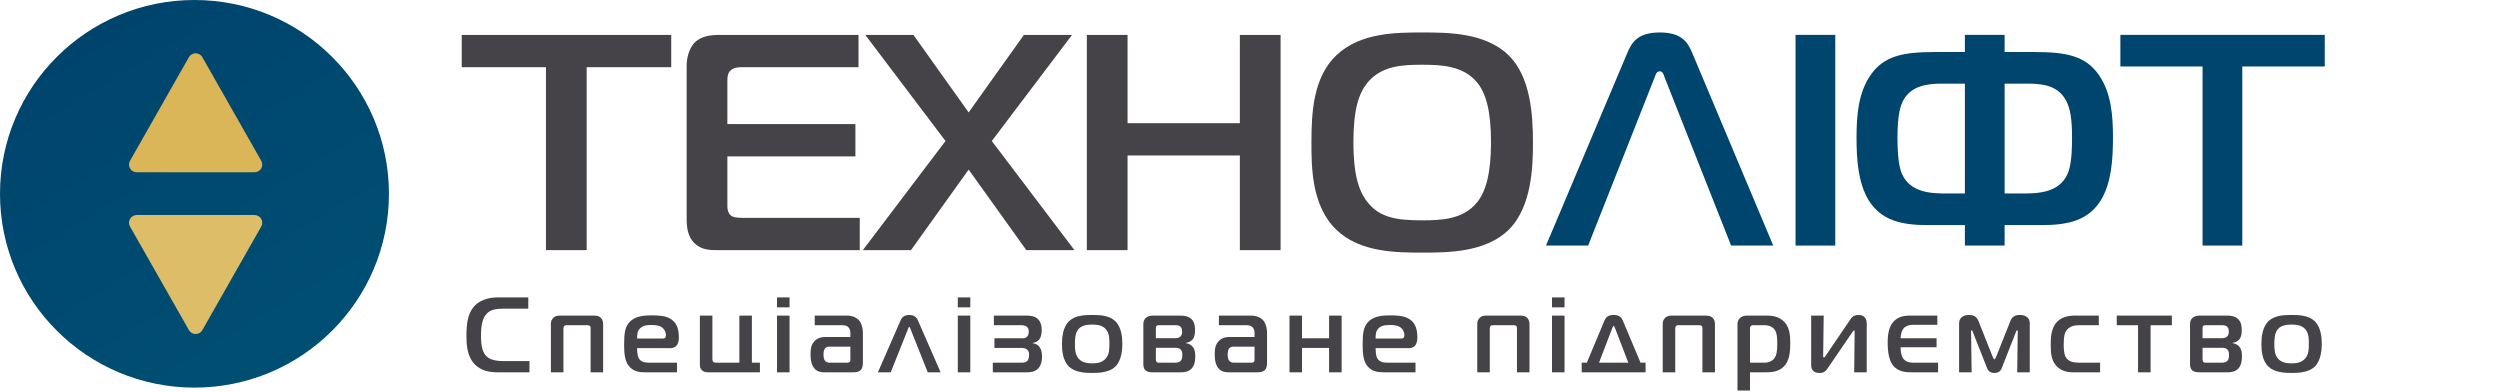 <?xml version="1.0" encoding="UTF-8"?> <svg xmlns="http://www.w3.org/2000/svg" width="568" height="89" viewBox="0 0 568 89" fill="none"> <path fill-rule="evenodd" clip-rule="evenodd" d="M133.294 56.835V15.27H152.502V7.935H104.904V15.27H124.041V56.835H133.294ZM195.333 56.835V49.5H169.117C167.644 49.5 166.522 49.431 165.962 48.871C165.541 48.522 165.261 47.753 165.261 46.984V35.529H194.351V28.194H165.261V18.344C165.261 17.645 165.261 16.667 166.032 15.969C166.732 15.34 167.714 15.27 168.555 15.27H195.052V7.935H163.578C161.686 7.935 159.303 8.075 157.69 9.821C156.638 11.009 156.008 12.965 156.008 14.921V49.571C156.008 51.457 156.149 53.692 157.83 55.299C159.443 56.837 161.335 56.837 163.437 56.837H195.333V56.835ZM244.122 56.835L225.336 32.036L243.561 7.935H232.627L220.078 25.539L207.531 7.935H196.595L214.821 32.036L196.034 56.835H206.97L220.078 38.533L233.186 56.835H244.122V56.835ZM290.95 7.935H281.696V27.984H256.181V7.935H246.929V56.835H256.181V35.319H281.696V56.835H290.95V7.935V7.935ZM323.196 7.376C317.238 7.376 309.106 7.376 303.639 12.545C298.311 17.575 297.96 25.749 297.96 32.385C297.96 37.904 297.96 46.776 303.639 52.225C309.036 57.394 317.379 57.394 323.196 57.394C328.733 57.394 337.497 57.394 342.753 52.225C348.082 46.985 348.29 37.624 348.29 32.385C348.29 25.958 347.731 17.436 342.753 12.545C337.427 7.376 328.874 7.376 323.196 7.376V7.376ZM307.493 32.385C307.493 24.91 308.686 21.278 310.649 18.833C313.874 14.851 318.85 14.711 323.126 14.711C327.192 14.711 332.519 14.851 335.673 18.833C337.567 21.208 338.757 25.05 338.757 32.385C338.757 39.58 337.497 43.562 335.673 45.868C332.519 49.919 327.262 50.059 323.126 50.059C317.589 50.059 313.523 49.57 310.649 45.868C308.615 43.283 307.493 39.371 307.493 32.385V32.385Z" fill="#454248"></path> <path d="M44.185 88.066C68.587 88.066 88.369 68.352 88.369 44.033C88.369 19.714 68.587 0 44.185 0C19.782 0 0 19.714 0 44.033C0 68.352 19.782 88.066 44.185 88.066Z" fill="url(#paint0_linear_212_10)"></path> <path fill-rule="evenodd" clip-rule="evenodd" d="M42.922 12.992C43.075 12.723 43.297 12.499 43.565 12.344C43.833 12.188 44.137 12.106 44.448 12.106C44.758 12.106 45.062 12.188 45.33 12.344C45.598 12.499 45.82 12.723 45.973 12.992L59.358 36.532C59.509 36.797 59.588 37.098 59.586 37.404C59.584 37.709 59.502 38.009 59.348 38.273C59.193 38.537 58.972 38.756 58.706 38.908C58.441 39.06 58.139 39.141 57.833 39.141H31.062C30.756 39.141 30.455 39.06 30.189 38.908C29.923 38.756 29.702 38.537 29.548 38.273C29.393 38.009 29.311 37.709 29.309 37.404C29.307 37.098 29.386 36.797 29.537 36.532L42.922 12.992Z" fill="#DAB658"></path> <path fill-rule="evenodd" clip-rule="evenodd" d="M45.973 75.003C45.82 75.272 45.598 75.496 45.33 75.651C45.062 75.807 44.758 75.889 44.448 75.889C44.137 75.889 43.833 75.807 43.565 75.651C43.297 75.496 43.075 75.272 42.922 75.003L29.537 51.464C29.386 51.198 29.307 50.897 29.309 50.592C29.311 50.286 29.393 49.986 29.548 49.722C29.702 49.458 29.923 49.239 30.189 49.087C30.455 48.935 30.756 48.855 31.062 48.855H57.833C58.139 48.855 58.44 48.935 58.706 49.087C58.972 49.239 59.193 49.458 59.347 49.722C59.502 49.986 59.584 50.286 59.586 50.592C59.588 50.897 59.509 51.198 59.358 51.464L45.973 75.003Z" fill="#DDBD68"></path> <path d="M120.296 84.592V82.039H114.533C112.514 82.039 110.958 81.747 110.082 80.409C109.742 79.874 109.28 78.829 109.28 76.275C109.28 73.746 109.718 72.458 110.228 71.704C111.201 70.245 112.806 70.123 114.703 70.123H120.028V67.57H113.195C111.979 67.57 109.329 67.716 107.626 69.71C106.192 71.388 105.973 73.892 105.973 76.324C105.973 78.197 106.094 80.799 107.699 82.598C109.28 84.373 111.493 84.592 113.122 84.592H120.296Z" fill="#454248"></path> <path d="M127.352 71.704C126.793 71.704 126.161 71.704 125.602 72.336C125.14 72.871 125.164 73.382 125.164 73.844V84.592H128.009V74.646C128.009 74.427 128.082 74.16 128.204 74.038C128.277 73.965 128.447 73.892 128.69 73.892H133.505C133.651 73.892 133.894 73.941 134.016 74.038C134.186 74.184 134.186 74.476 134.186 74.646V84.592H137.031V73.844C137.031 73.284 137.007 72.798 136.618 72.336C136.131 71.752 135.499 71.704 134.842 71.704H127.352Z" fill="#454248"></path> <path d="M153.819 84.592V82.404H147.521C146.475 82.404 145.283 82.258 144.919 80.872C144.821 80.483 144.748 79.656 144.748 79.096H152.238C152.749 79.096 153.235 78.999 153.624 78.61C154.159 78.075 154.232 77.321 154.232 76.665C154.232 75.035 153.916 73.43 152.409 72.482C151.217 71.728 149.661 71.655 148.153 71.655C146.937 71.655 144.748 71.655 143.338 72.871C141.928 74.087 141.806 75.862 141.806 78.27C141.806 79.972 141.879 81.747 142.73 82.963C143.8 84.471 145.356 84.592 146.67 84.592H153.819ZM144.748 76.908C144.773 76.057 144.748 75.351 145.332 74.695C146.11 73.819 147.278 73.844 148.031 73.844C148.834 73.844 149.758 73.892 150.463 74.427C150.877 74.743 151.29 75.351 151.29 76.154C151.29 76.494 151.217 76.908 150.658 76.908H144.748Z" fill="#454248"></path> <path d="M172.653 84.592V82.404H170.829V71.704H167.984V82.404H162.828C162.634 82.404 162.245 82.404 162.05 82.209C161.88 82.039 161.855 81.723 161.855 81.48V71.704H159.01V82.793C159.01 83.279 159.035 83.741 159.545 84.179C160.007 84.568 160.494 84.592 160.956 84.592H172.653Z" fill="#454248"></path> <path d="M176.539 84.592H179.384V71.704H176.539V84.592ZM179.384 69.831V67.57H176.539V69.831H179.384Z" fill="#454248"></path> <path d="M185.105 71.704V73.892H191.452C191.89 73.892 192.449 73.965 192.838 74.452C193.155 74.841 193.203 75.278 193.203 75.668V76.567H187.61C186.929 76.567 186.054 76.616 185.251 77.321C184.279 78.172 184.157 79.315 184.157 80.458C184.157 81.407 184.23 83.06 185.276 83.96C186.005 84.592 186.905 84.592 187.61 84.592H193.763C194.371 84.592 195.076 84.544 195.538 84.082C196 83.62 196.048 82.89 196.048 82.428V75.74C196.048 74.306 195.635 73.26 195.1 72.701C194.516 72.093 193.519 71.704 192.425 71.704H185.105ZM193.203 78.756V81.723C193.203 81.917 193.203 82.088 193.009 82.258C192.814 82.404 192.547 82.404 192.376 82.404H188.413C188.048 82.404 187.683 82.209 187.489 82.014C187.148 81.65 187.099 80.969 187.099 80.58C187.099 79.656 187.318 79.315 187.416 79.194C187.732 78.78 188.267 78.756 188.461 78.756H193.203Z" fill="#454248"></path> <path d="M199.457 84.592H202.375L206.339 74.646C206.387 74.525 206.46 74.281 206.582 74.281C206.703 74.281 206.776 74.525 206.825 74.646L210.789 84.592H213.707L208.479 72.628C208.138 71.874 207.36 71.558 206.582 71.558C205.804 71.558 205.026 71.874 204.685 72.628L199.457 84.592Z" fill="#454248"></path> <path d="M217.608 84.592H220.453V71.704H217.608V84.592ZM220.453 69.831V67.57H217.608V69.831H220.453Z" fill="#454248"></path> <path d="M225.566 84.592H233.178C234.004 84.592 234.977 84.544 235.755 83.838C236.242 83.401 236.752 82.501 236.752 80.993C236.752 79.802 236.436 79.121 236.096 78.732C235.804 78.391 235.342 78.051 234.637 77.978V77.905C235.318 77.832 235.804 77.491 236.096 77.151C236.388 76.786 236.679 76.154 236.679 74.987C236.679 74.209 236.533 73.187 235.828 72.506C235.074 71.777 234.077 71.704 233.153 71.704H225.809V73.892H232.083C232.302 73.892 232.91 73.917 233.299 74.233C233.518 74.427 233.737 74.768 233.737 75.376C233.737 75.984 233.518 76.324 233.324 76.519C232.959 76.859 232.594 76.859 232.156 76.859H225.931V79.048H232.059C232.351 79.048 232.886 79.072 233.275 79.364C233.761 79.704 233.81 80.215 233.81 80.653C233.81 81.407 233.591 81.82 233.372 82.039C233.007 82.379 232.521 82.404 232.035 82.404H225.566V84.592Z" fill="#454248"></path> <path d="M248.14 71.558C246.608 71.558 244.346 71.606 242.936 72.92C241.452 74.306 241.282 76.737 241.282 78.197C241.282 79.51 241.404 81.942 242.936 83.352C244.346 84.641 246.608 84.738 248.14 84.738C249.623 84.738 251.958 84.641 253.344 83.352C254.292 82.452 254.997 80.823 254.997 78.099C254.997 76.737 254.827 74.306 253.344 72.92C251.933 71.606 249.672 71.558 248.14 71.558ZM244.225 78.172C244.225 77.346 244.225 75.692 245.027 74.768C245.83 73.844 247.216 73.746 248.14 73.746C249.161 73.746 250.401 73.844 251.228 74.768C252.128 75.765 252.055 77.224 252.055 78.172C252.055 79.291 252.055 80.531 251.204 81.48C250.353 82.428 249.21 82.549 248.14 82.549C247.118 82.549 245.878 82.428 245.051 81.48C244.249 80.555 244.225 79.242 244.225 78.172Z" fill="#454248"></path> <path d="M259.769 82.695C259.769 83.109 259.817 83.741 260.255 84.13C260.693 84.544 261.422 84.592 261.957 84.592H268.085C268.839 84.592 269.909 84.568 270.687 83.79C271.514 82.963 271.563 81.625 271.563 80.945C271.563 80.264 271.514 79.437 271.004 78.805C270.712 78.44 270.153 78.051 269.399 77.953V77.905C270.031 77.832 270.59 77.54 270.931 77.151C271.441 76.567 271.514 75.692 271.514 75.011C271.514 74.403 271.466 73.357 270.833 72.628C270.031 71.728 268.791 71.704 267.915 71.704H262.079C261.52 71.704 260.887 71.752 260.352 72.214C259.817 72.676 259.769 73.26 259.769 73.722V82.695ZM262.614 76.835V74.525C262.614 74.379 262.614 74.184 262.784 74.038C262.954 73.892 263.149 73.892 263.319 73.892H267.064C267.453 73.892 267.867 73.917 268.183 74.209C268.548 74.525 268.572 74.987 268.572 75.376C268.572 75.716 268.523 76.13 268.207 76.446C267.867 76.786 267.38 76.835 267.016 76.835H262.614ZM262.614 79.023H267.064C267.38 79.023 267.915 79.048 268.28 79.437C268.596 79.777 268.62 80.264 268.62 80.653C268.62 81.066 268.596 81.65 268.231 82.014C267.891 82.355 267.332 82.404 266.918 82.404H263.368C263.149 82.404 262.93 82.404 262.76 82.209C262.663 82.063 262.614 81.82 262.614 81.625V79.023Z" fill="#454248"></path> <path d="M276.932 71.704V73.892H283.279C283.717 73.892 284.276 73.965 284.665 74.452C284.981 74.841 285.03 75.278 285.03 75.668V76.567H279.437C278.756 76.567 277.88 76.616 277.078 77.321C276.105 78.172 275.983 79.315 275.983 80.458C275.983 81.407 276.056 83.06 277.102 83.96C277.832 84.592 278.731 84.592 279.437 84.592H285.589C286.197 84.592 286.902 84.544 287.364 84.082C287.826 83.62 287.875 82.89 287.875 82.428V75.74C287.875 74.306 287.461 73.26 286.926 72.701C286.343 72.093 285.346 71.704 284.252 71.704H276.932ZM285.03 78.756V81.723C285.03 81.917 285.03 82.088 284.835 82.258C284.641 82.404 284.373 82.404 284.203 82.404H280.239C279.874 82.404 279.51 82.209 279.315 82.014C278.975 81.65 278.926 80.969 278.926 80.58C278.926 79.656 279.145 79.315 279.242 79.194C279.558 78.78 280.093 78.756 280.288 78.756H285.03Z" fill="#454248"></path> <path d="M304.817 84.592V71.704H301.972V76.859H295.819V71.704H292.974V84.592H295.819V79.048H301.972V84.592H304.817Z" fill="#454248"></path> <path d="M321.605 84.592V82.404H315.307C314.261 82.404 313.07 82.258 312.705 80.872C312.608 80.483 312.535 79.656 312.535 79.096H320.025C320.535 79.096 321.022 78.999 321.411 78.61C321.946 78.075 322.019 77.321 322.019 76.665C322.019 75.035 321.703 73.43 320.195 72.482C319.003 71.728 317.447 71.655 315.939 71.655C314.723 71.655 312.535 71.655 311.124 72.871C309.714 74.087 309.592 75.862 309.592 78.27C309.592 79.972 309.665 81.747 310.516 82.963C311.586 84.471 313.143 84.592 314.456 84.592H321.605ZM312.535 76.908C312.559 76.057 312.535 75.351 313.119 74.695C313.897 73.819 315.064 73.844 315.818 73.844C316.62 73.844 317.544 73.892 318.25 74.427C318.663 74.743 319.076 75.351 319.076 76.154C319.076 76.494 319.003 76.908 318.444 76.908H312.535Z" fill="#454248"></path> <path d="M337.822 71.704C337.263 71.704 336.631 71.704 336.072 72.336C335.609 72.871 335.634 73.382 335.634 73.844V84.592H338.479V74.646C338.479 74.427 338.552 74.16 338.674 74.038C338.746 73.965 338.917 73.892 339.16 73.892H343.975C344.121 73.892 344.364 73.941 344.485 74.038C344.656 74.184 344.656 74.476 344.656 74.646V84.592H347.501V73.844C347.501 73.284 347.477 72.798 347.087 72.336C346.601 71.752 345.969 71.704 345.312 71.704H337.822Z" fill="#454248"></path> <path d="M352.616 84.592H355.462V71.704H352.616V84.592ZM355.462 69.831V67.57H352.616V69.831H355.462Z" fill="#454248"></path> <path d="M360.526 82.404H359.359V84.592H373.877V82.404H372.734L368.697 72.822C368.429 72.19 367.992 71.558 366.63 71.558C365.317 71.558 364.83 72.117 364.539 72.822L360.526 82.404ZM366.362 74.403C366.411 74.257 366.533 74.063 366.63 74.063C366.776 74.063 366.824 74.281 366.873 74.403L369.961 82.404H363.298L366.362 74.403Z" fill="#454248"></path> <path d="M379.96 71.704C379.4 71.704 378.768 71.704 378.209 72.336C377.747 72.871 377.771 73.382 377.771 73.844V84.592H380.616V74.646C380.616 74.427 380.689 74.16 380.811 74.038C380.884 73.965 381.054 73.892 381.297 73.892H386.112C386.258 73.892 386.501 73.941 386.623 74.038C386.793 74.184 386.793 74.476 386.793 74.646V84.592H389.638V73.844C389.638 73.284 389.614 72.798 389.225 72.336C388.738 71.752 388.106 71.704 387.45 71.704H379.96Z" fill="#454248"></path> <path d="M397.599 84.592H401.198C402.511 84.592 404.505 84.495 405.721 82.744C406.645 81.431 406.742 79.583 406.742 77.88C406.742 76.47 406.694 74.476 405.381 73.114C404.14 71.825 402.414 71.704 401.587 71.704H397.088C396.602 71.704 395.97 71.752 395.483 72.117C395.167 72.36 394.754 72.847 394.754 73.698V88.726H397.599V84.592ZM397.599 82.404V74.5C397.599 74.354 397.648 74.209 397.793 74.063C397.891 73.99 398.061 73.892 398.182 73.892H400.979C402.244 73.892 403.095 74.525 403.459 75.351C403.605 75.692 403.8 76.373 403.8 78.124C403.8 80.045 403.532 80.823 403.265 81.212C402.949 81.723 402.244 82.404 400.833 82.404H397.599Z" fill="#454248"></path> <path d="M424.12 84.592V73.528C424.12 71.606 422.636 71.558 422.247 71.558C421.664 71.558 421.007 71.704 420.496 72.433L414.757 80.872C414.66 81.017 414.563 81.212 414.417 81.212C414.222 81.212 414.222 81.09 414.222 80.872L414.344 71.704H411.499V82.914C411.499 83.595 411.693 84.738 413.371 84.738C414.344 84.738 414.757 84.398 415.219 83.717L420.885 75.424C421.08 75.132 421.177 75.084 421.226 75.084C421.42 75.084 421.372 75.23 421.372 75.424L421.275 84.592H424.12Z" fill="#454248"></path> <path d="M440.331 84.592V82.404H434.786C433.23 82.404 432.573 81.844 432.233 81.163C431.965 80.604 431.795 79.68 431.82 78.902H439.99V76.859H431.82C431.82 76.251 431.99 75.376 432.306 74.865C432.865 73.965 433.935 73.795 434.713 73.795H440.161V71.704H433.814C432.89 71.704 431.26 71.85 430.142 73.138C429.023 74.403 428.877 76.47 428.877 77.856C428.877 81.066 429.607 82.379 430.044 82.963C431.26 84.568 433.181 84.592 434.519 84.592H440.331Z" fill="#454248"></path> <path d="M458.069 75.303C458.118 75.206 458.215 75.011 458.288 75.011C458.337 75.011 458.434 75.108 458.434 75.254L458.312 84.592H461.158V73.406C461.158 72.141 460.112 71.558 458.945 71.558C457.875 71.558 457.169 71.898 456.756 72.944L453.497 81.139C453.449 81.261 453.254 81.65 453.133 81.65C453.011 81.65 452.817 81.261 452.768 81.139L449.509 72.944C449.096 71.898 448.391 71.558 447.321 71.558C446.153 71.558 445.108 72.141 445.108 73.406V84.592H447.953L447.831 75.254C447.831 75.181 447.831 75.035 447.977 75.035C448.075 75.035 448.147 75.23 448.172 75.303L451.479 83.668C451.674 84.179 452.111 84.738 453.133 84.738C454.154 84.738 454.592 84.179 454.786 83.668L458.069 75.303Z" fill="#454248"></path> <path d="M477.14 84.592V82.404H472.52C471.328 82.404 469.918 82.282 469.285 81.042C468.945 80.361 468.872 79.121 468.872 78.367C468.872 77.978 468.896 76.616 469.091 75.935C469.407 74.841 470.331 73.892 472.252 73.892H476.848V71.704H471.328C469.018 71.704 467.924 72.555 467.389 73.09C465.954 74.573 465.93 76.786 465.93 78.318C465.93 80.142 466.027 81.747 467.097 83.011C468.264 84.398 469.966 84.592 470.939 84.592H477.14Z" fill="#454248"></path> <path d="M488.611 84.592V73.892H493.45V71.704H480.926V73.892H485.765V84.592H488.611Z" fill="#454248"></path> <path d="M497.575 82.695C497.575 83.109 497.624 83.741 498.062 84.13C498.499 84.544 499.229 84.592 499.764 84.592H505.892C506.646 84.592 507.716 84.568 508.494 83.79C509.321 82.963 509.37 81.625 509.37 80.945C509.37 80.264 509.321 79.437 508.81 78.805C508.518 78.44 507.959 78.051 507.205 77.953V77.905C507.837 77.832 508.397 77.54 508.737 77.151C509.248 76.567 509.321 75.692 509.321 75.011C509.321 74.403 509.272 73.357 508.64 72.628C507.837 71.728 506.597 71.704 505.722 71.704H499.886C499.326 71.704 498.694 71.752 498.159 72.214C497.624 72.676 497.575 73.26 497.575 73.722V82.695ZM500.421 76.835V74.525C500.421 74.379 500.421 74.184 500.591 74.038C500.761 73.892 500.956 73.892 501.126 73.892H504.871C505.26 73.892 505.673 73.917 505.989 74.209C506.354 74.525 506.378 74.987 506.378 75.376C506.378 75.716 506.33 76.13 506.014 76.446C505.673 76.786 505.187 76.835 504.822 76.835H500.421ZM500.421 79.023H504.871C505.187 79.023 505.722 79.048 506.087 79.437C506.403 79.777 506.427 80.264 506.427 80.653C506.427 81.066 506.403 81.65 506.038 82.014C505.698 82.355 505.138 82.404 504.725 82.404H501.174C500.956 82.404 500.737 82.404 500.566 82.209C500.469 82.063 500.421 81.82 500.421 81.625V79.023Z" fill="#454248"></path> <path d="M520.648 71.558C519.116 71.558 516.854 71.606 515.444 72.92C513.96 74.306 513.79 76.737 513.79 78.197C513.79 79.51 513.912 81.942 515.444 83.352C516.854 84.641 519.116 84.738 520.648 84.738C522.131 84.738 524.466 84.641 525.852 83.352C526.8 82.452 527.505 80.823 527.505 78.099C527.505 76.737 527.335 74.306 525.852 72.92C524.441 71.606 522.18 71.558 520.648 71.558ZM516.732 78.172C516.732 77.346 516.732 75.692 517.535 74.768C518.337 73.844 519.724 73.746 520.648 73.746C521.669 73.746 522.909 73.844 523.736 74.768C524.636 75.765 524.563 77.224 524.563 78.172C524.563 79.291 524.563 80.531 523.712 81.48C522.861 82.428 521.718 82.549 520.648 82.549C519.626 82.549 518.386 82.428 517.559 81.48C516.757 80.555 516.732 79.242 516.732 78.172Z" fill="#454248"></path> <path d="M351.252 55.793H360.826L375.939 17.565C376.144 17.018 376.349 16.198 377.101 16.198C377.785 16.198 377.99 16.95 378.195 17.565L393.308 55.793H402.882L384.418 11.889C383.461 9.701 382.162 7.376 377.101 7.376C372.041 7.376 370.741 9.701 369.784 11.889L351.252 55.793Z" fill="#00456D"></path> <path d="M416.975 55.793V7.923H407.948V55.793H416.975Z" fill="#00456D"></path> <path d="M446.422 7.923V11.821H439.584C432.335 11.821 428.027 12.71 425.018 17.018C422.214 21.053 421.804 26.182 421.804 31.242C421.804 36.166 422.146 41.5 424.539 45.467C427.411 50.117 432.061 51.142 437.942 51.142H446.422V55.793H455.449V51.142H463.929C469.81 51.142 474.46 50.117 477.332 45.467C479.726 41.5 480.068 36.166 480.068 31.242C480.068 26.182 479.657 21.053 476.853 17.018C473.844 12.71 469.536 11.821 462.219 11.821H455.449V7.923H446.422ZM446.422 43.962H442.387C438.831 43.962 434.044 43.825 432.13 39.517C431.719 38.56 431.104 36.576 431.104 31.242C431.104 25.908 431.856 23.925 432.335 22.968C434.113 19.48 437.874 19.002 441.088 19.002H446.422V43.962ZM455.449 43.962V19.002H460.783C464.202 19.002 467.69 19.48 469.468 22.968C470.357 24.677 470.767 27.003 470.767 31.242C470.767 36.029 470.357 38.149 469.741 39.517C467.827 43.825 463.04 43.962 459.484 43.962H455.449Z" fill="#00456D"></path> <path d="M509.448 55.793V15.104H528.185V7.923H481.752V15.104H500.421V55.793H509.448Z" fill="#00456D"></path> <defs> <linearGradient id="paint0_linear_212_10" x1="17.636" y1="-1.84063e-07" x2="70.466" y2="88.226" gradientUnits="userSpaceOnUse"> <stop stop-color="#00436C"></stop> <stop offset="1" stop-color="#005074"></stop> </linearGradient> </defs> </svg> 